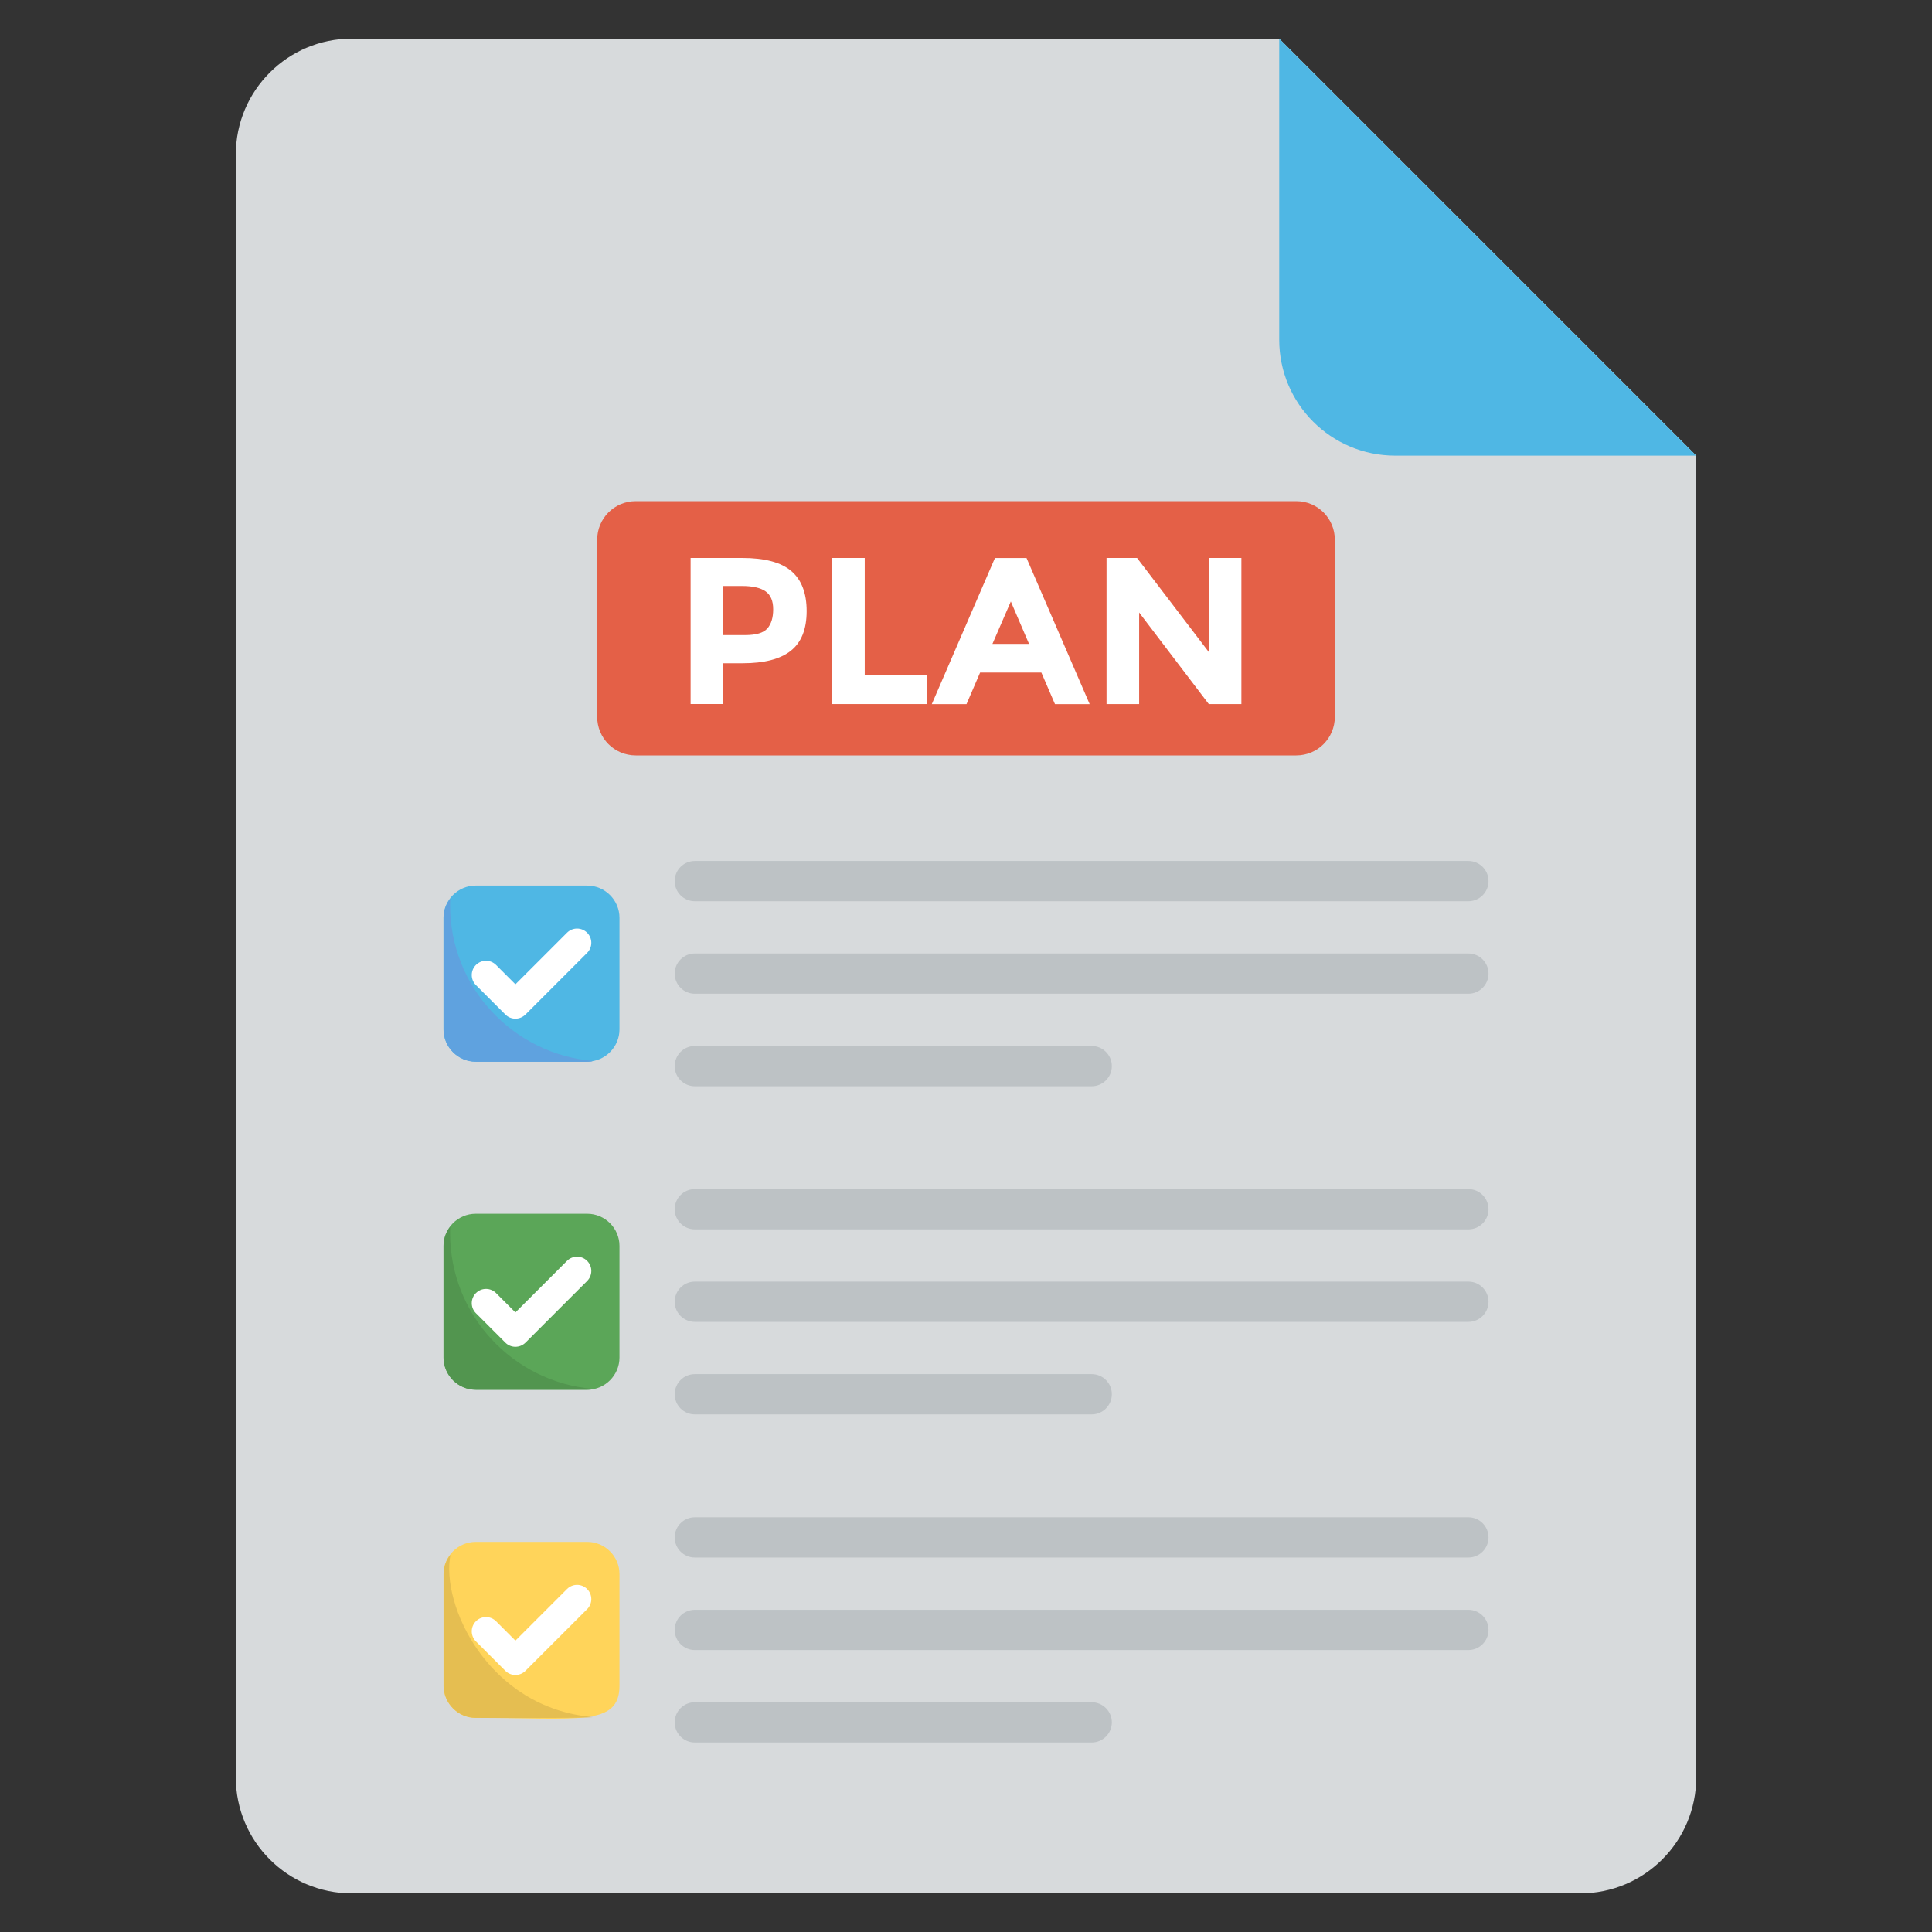 <svg id="Layer_1" enable-background="new 0 0 50 50" height="512" viewBox="0 0 50 50" width="512" xmlns="http://www.w3.org/2000/svg"><rect x="0" y="0" width="50" height="50" fill="#333333" stroke="none"/><g><path d="m33.106 1 10.792 10.792v34.208c0 1.657-1.343 3-3 3h-31.795c-1.657 0-3-1.343-3-3v-42c0-1.657 1.343-3 3-3z" fill="#d7dadc"/><path d="m33.106 1 10.792 10.792h-7.792c-1.657 0-3-1.343-3-3z" fill="#4fb7e4"/><g><g><g><g><path d="m38.001 23.324h-20.019c-.288 0-.521-.233-.521-.521s.233-.521.521-.521h20.019c.288 0 .521.233.521.521s-.233.521-.521.521z" fill="#bdc2c5"/></g><g><path d="m38.001 25.718h-20.019c-.288 0-.521-.233-.521-.521s.233-.521.521-.521h20.019c.288 0 .521.233.521.521s-.233.521-.521.521z" fill="#bdc2c5"/></g><g><path d="m28.253 28.112h-10.271c-.288 0-.521-.233-.521-.521s.233-.521.521-.521h10.271c.288 0 .521.233.521.521s-.233.521-.521.521z" fill="#bdc2c5"/></g></g><path d="m16.032 23.753v2.887c0 .458-.375.834-.834.834h-2.887c-.458 0-.834-.375-.834-.834v-2.887c0-.458.375-.834.834-.834h2.887c.459.001.834.376.834.834z" fill="#4fb7e4"/><path d="m15.348 27.457c-.042.021-.094.021-.146.021h-2.887c-.459 0-.834-.375-.834-.834v-2.887c0-.188.063-.365.177-.5-.01.052-.01.115-.01.167 0 2.125 1.626 3.855 3.7 4.033z" fill="#5fa2df"/><g><path d="m13.338 26.363c-.094 0-.189-.036-.26-.108l-.761-.761c-.144-.144-.144-.377 0-.521s.377-.144.521 0l.501.501 1.335-1.335c.144-.144.377-.144.521 0s.144.377 0 .521l-1.596 1.596c-.073.071-.167.107-.261.107z" fill="#fff"/></g></g><g><g><g><path d="m38.001 31.816h-20.019c-.288 0-.521-.233-.521-.521s.233-.521.521-.521h20.019c.288 0 .521.233.521.521s-.233.521-.521.521z" fill="#bdc2c5"/></g><g><path d="m38.001 34.21h-20.019c-.288 0-.521-.233-.521-.521s.233-.521.521-.521h20.019c.288 0 .521.233.521.521s-.233.521-.521.521z" fill="#bdc2c5"/></g><g><path d="m28.253 36.604h-10.271c-.288 0-.521-.233-.521-.521s.233-.521.521-.521h10.271c.288 0 .521.233.521.521s-.233.521-.521.521z" fill="#bdc2c5"/></g></g><path d="m16.032 32.246v2.887c0 .458-.375.834-.834.834h-2.887c-.458 0-.834-.375-.834-.834v-2.887c0-.459.375-.834.834-.834h2.887c.459 0 .834.375.834.834z" fill="#5ba658"/><g><path d="m13.338 34.855c-.094 0-.189-.036-.26-.108l-.761-.761c-.144-.144-.144-.377 0-.521s.377-.144.521 0l.501.501 1.335-1.335c.144-.144.377-.144.521 0s.144.377 0 .521l-1.596 1.596c-.073.071-.167.107-.261.107z" fill="#fff"/></g><path d="m15.348 35.945c-.042.021-.094.021-.146.021h-2.887c-.459 0-.834-.375-.834-.834v-2.887c0-.188.063-.365.177-.5-.01.052-.01.115-.01.167 0 2.126 1.626 3.856 3.7 4.033z" fill="#52954f"/></g><g><g><g><path d="m38.001 40.309h-20.019c-.288 0-.521-.233-.521-.521s.233-.521.521-.521h20.019c.288 0 .521.233.521.521s-.233.521-.521.521z" fill="#bdc2c5"/></g><g><path d="m38.001 42.703h-20.019c-.288 0-.521-.233-.521-.521s.233-.521.521-.521h20.019c.288 0 .521.233.521.521s-.233.521-.521.521z" fill="#bdc2c5"/></g><g><path d="m28.253 45.096h-10.271c-.288 0-.521-.233-.521-.521s.233-.521.521-.521h10.271c.288 0 .521.233.521.521s-.233.521-.521.521z" fill="#bdc2c5"/></g></g><path d="m16.032 40.738v2.887c0 1.067-1.095.834-3.72.834-.458 0-.834-.375-.834-.834v-2.887c0-.458.375-.834.834-.834h2.887c.458 0 .833.376.833.834z" fill="#ffd45a"/><g><path d="m13.338 43.348c-.094 0-.189-.036-.26-.108l-.761-.761c-.144-.144-.144-.377 0-.521s.377-.144.521 0l.501.501 1.335-1.335c.144-.144.377-.144.521 0s.144.377 0 .521l-1.596 1.596c-.073.071-.167.107-.261.107z" fill="#fff"/></g><path d="m15.348 44.438c-.068.034-2.956.021-3.033.021-.459 0-.834-.375-.834-.834v-2.887c0-.188.063-.365.177-.5-.255 1.277.962 3.967 3.69 4.2z" fill="#e5be51"/></g></g><path d="m34.545 13.97v4.58c0 .55-.44 1-1 1h-17.09c-.56 0-1-.45-1-1v-4.58c0-.55.44-1 1-1h17.09c.56 0 1 .45 1 1z" fill="#e46047"/><g fill="#fff"><path d="m20.478 14.778c.265.225.398.571.398 1.038s-.136.809-.409 1.025c-.272.216-.688.324-1.247.324h-.503v1.055h-.844v-3.78h1.336c.581 0 1.004.113 1.269.338zm-.62 1.488c.101-.114.152-.28.152-.498s-.066-.373-.198-.465-.336-.138-.614-.138h-.482v1.271h.568c.282 0 .473-.056.574-.17z"/><path d="m21.535 18.222v-3.782h.844v3.029h1.612v.752h-2.456z"/><path d="m27.302 18.222-.352-.817h-1.585l-.352.817h-.898l1.634-3.781h.817l1.634 3.781zm-1.142-2.656-.476 1.098h.947z"/><path d="m31.283 14.44h.844v3.781h-.844l-1.802-2.369v2.369h-.844v-3.781h.79l1.856 2.434z"/></g></g></svg>